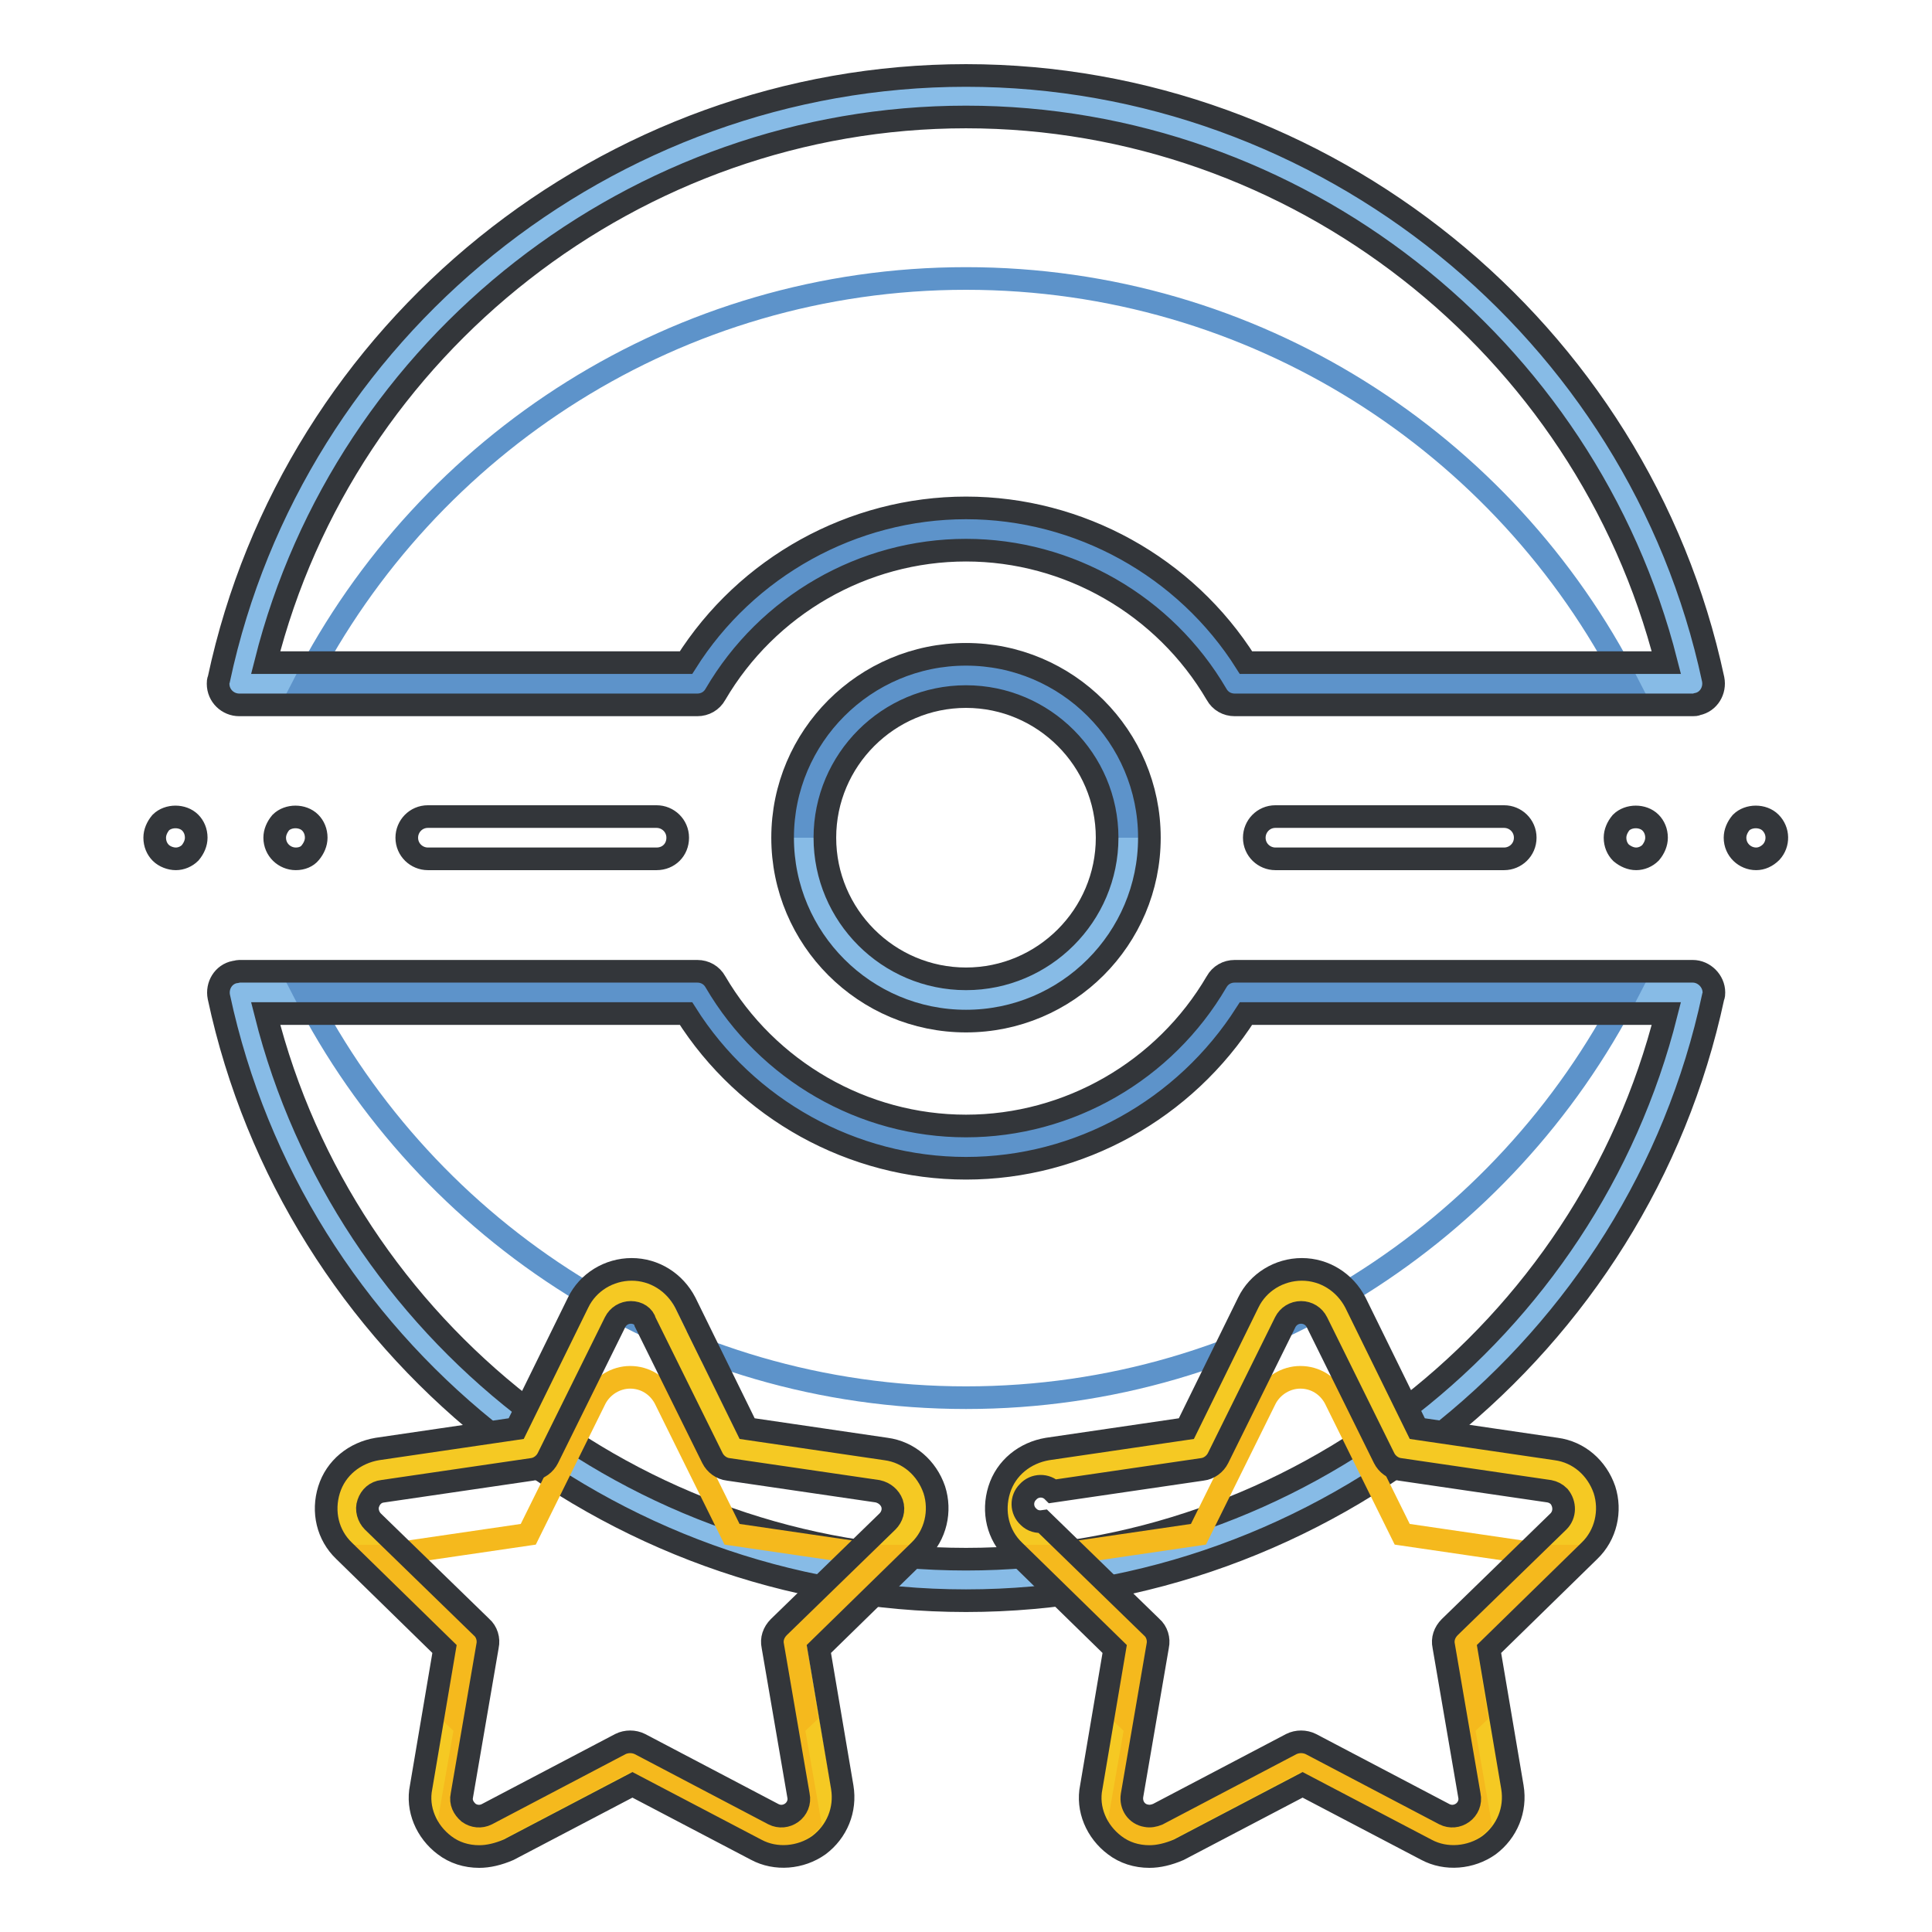 <?xml version="1.0" encoding="utf-8"?>
<!-- Svg Vector Icons : http://www.onlinewebfonts.com/icon -->
<!DOCTYPE svg PUBLIC "-//W3C//DTD SVG 1.1//EN" "http://www.w3.org/Graphics/SVG/1.1/DTD/svg11.dtd">
<svg version="1.1" xmlns="http://www.w3.org/2000/svg" xmlns:xlink="http://www.w3.org/1999/xlink" x="0px" y="0px" viewBox="0 0 256 256" enable-background="new 0 0 256 256" xml:space="preserve">
<g> <path stroke-width="3" fill-opacity="0" stroke="#87bbe6"  d="M163.6,131.5c-7.2,12.2-20.4,20.5-35.6,20.5c-15.2,0-28.4-8.3-35.6-20.5H31.7c9.5,44.4,49.1,77.8,96.3,77.8 c47.2,0,86.8-33.4,96.3-77.8H163.6z"/> <path stroke-width="3" fill-opacity="0" stroke="#5d93ca"  d="M128,152c-15.2,0-28.4-8.3-35.6-20.5H40.3c16.3,31.9,49.5,53.7,87.7,53.7c38.2,0,71.4-21.9,87.7-53.7h-52.1 C156.4,143.7,143.2,152,128,152z"/> <path stroke-width="3" fill-opacity="0" stroke="#33363a"  d="M128,212.1c-47.4,0-89.1-33.7-99-80c-0.3-1.5,0.6-3,2.1-3.3c0.2,0,0.4-0.1,0.6-0.1h60.7 c1,0,1.9,0.5,2.4,1.4c6.9,11.8,19.6,19.1,33.2,19.1c13.6,0,26.3-7.3,33.2-19.1c0.5-0.9,1.4-1.4,2.4-1.4h60.7c1.5,0,2.8,1.3,2.8,2.8 c0,0.2,0,0.4-0.1,0.6C217.1,178.4,175.4,212.1,128,212.1z M35.2,134.3c10.6,42.1,49.1,72.3,92.8,72.3c43.7,0,82.2-30.2,92.8-72.3 h-55.7c-8.1,12.7-22.1,20.5-37.1,20.5c-15,0-29.1-7.8-37.1-20.5H35.2z"/> <path stroke-width="3" fill-opacity="0" stroke="#87bbe6"  d="M92.4,90.6c7.1-12.2,20.4-20.5,35.6-20.5c15.2,0,28.4,8.3,35.6,20.5h60.7c-9.5-44.4-49.1-77.8-96.3-77.8 c-47.2,0-86.8,33.4-96.3,77.8H92.4z"/> <path stroke-width="3" fill-opacity="0" stroke="#5d93ca"  d="M128,70.1c15.2,0,28.4,8.3,35.6,20.5h52.1c-16.3-31.9-49.5-53.7-87.7-53.7c-38.2,0-71.4,21.9-87.7,53.7 h52.1C99.6,78.4,112.8,70.1,128,70.1z"/> <path stroke-width="3" fill-opacity="0" stroke="#33363a"  d="M224.3,93.4h-60.7c-1,0-1.9-0.5-2.4-1.4c-6.9-11.8-19.6-19.1-33.2-19.1c-13.6,0-26.3,7.3-33.2,19.1 c-0.5,0.9-1.4,1.4-2.4,1.4H31.7c-1.5,0-2.8-1.2-2.8-2.8c0-0.2,0-0.4,0.1-0.6c9.9-46.4,51.6-80,99-80c47.4,0,89.1,33.7,99,80 c0.3,1.5-0.6,3-2.1,3.3C224.7,93.4,224.5,93.4,224.3,93.4L224.3,93.4z M165.1,87.8h55.7c-10.7-42.1-49.1-72.3-92.8-72.3 c-43.7,0-82.2,30.2-92.8,72.3h55.7C98.9,75.1,113,67.3,128,67.3C143,67.3,157.1,75.1,165.1,87.8L165.1,87.8z"/> <path stroke-width="3" fill-opacity="0" stroke="#87bbe6"  d="M149.5,111c0,11.9-9.6,21.5-21.5,21.5c-11.9,0-21.5-9.6-21.5-21.5c0-11.9,9.6-21.5,21.5-21.5 C139.8,89.6,149.5,99.2,149.5,111z"/> <path stroke-width="3" fill-opacity="0" stroke="#5d93ca"  d="M106.5,111c0-11.9,9.6-21.5,21.5-21.5c11.9,0,21.5,9.6,21.5,21.5"/> <path stroke-width="3" fill-opacity="0" stroke="#33363a"  d="M128,135.3c-13.4,0-24.3-10.9-24.3-24.3s10.9-24.3,24.3-24.3c13.4,0,24.3,10.9,24.3,24.3 S141.4,135.3,128,135.3z M128,92.3c-10.3,0-18.7,8.4-18.7,18.7c0,10.3,8.4,18.7,18.7,18.7c10.3,0,18.7-8.4,18.7-18.7 C146.7,100.7,138.3,92.3,128,92.3z M87,113.8H56.7c-1.5,0-2.8-1.2-2.8-2.8c0-1.5,1.2-2.8,2.8-2.8c0,0,0,0,0,0H87 c1.5,0,2.8,1.2,2.8,2.8C89.8,112.6,88.6,113.8,87,113.8z M39.2,113.8c-1.5,0-2.8-1.2-2.8-2.8c0-0.7,0.3-1.4,0.8-2c1-1,2.9-1,3.9,0 c0.5,0.5,0.8,1.2,0.8,2c0,0.7-0.3,1.4-0.8,2C40.7,113.5,40,113.8,39.2,113.8z M23.3,113.8c-0.7,0-1.5-0.3-2-0.8 c-0.5-0.5-0.8-1.2-0.8-2c0-0.7,0.3-1.4,0.8-2c1-1,2.9-1,3.9,0c0.5,0.5,0.8,1.2,0.8,2c0,0.7-0.3,1.4-0.8,2 C24.7,113.5,24,113.8,23.3,113.8z M199.3,113.8h-30.3c-1.5,0-2.8-1.2-2.8-2.8c0-1.5,1.2-2.8,2.8-2.8c0,0,0,0,0,0h30.3 c1.5,0,2.8,1.2,2.8,2.8C202.1,112.6,200.8,113.8,199.3,113.8C199.3,113.8,199.3,113.8,199.3,113.8z M216.8,113.8 c-0.7,0-1.4-0.3-2-0.8c-0.5-0.5-0.8-1.2-0.8-2c0-0.7,0.3-1.4,0.8-2c1-1,2.9-1,3.9,0c0.5,0.5,0.8,1.2,0.8,2c0,0.7-0.3,1.4-0.8,2 C218.2,113.5,217.5,113.8,216.8,113.8z M232.7,113.8c-1.5,0-2.8-1.2-2.8-2.8c0-0.7,0.3-1.4,0.8-2c1-1,2.9-1,3.9,0 c1.1,1.1,1.1,2.8,0.1,3.9c0,0,0,0,0,0C234.1,113.5,233.4,113.8,232.7,113.8z"/> <path stroke-width="3" fill-opacity="0" stroke="#f5c923"  d="M121,198.3c-0.6-1.8-2.2-3.2-4.1-3.5L97,191.9l-8.9-18c-1.2-2.5-4.3-3.6-6.8-2.3c-1,0.5-1.8,1.3-2.3,2.3 l-8.9,18l-19.8,2.9c-2.8,0.4-4.7,3-4.3,5.8c0.2,1.1,0.7,2.1,1.5,2.9l14.4,14l-3.4,19.8c-0.5,2.8,1.4,5.4,4.2,5.9 c1.1,0.2,2.2,0,3.2-0.5l17.7-9.3l17.7,9.3c1.7,0.9,3.8,0.8,5.4-0.4c1.6-1.1,2.4-3.1,2-5l-3.4-19.8l14.4-14 C121.1,202.2,121.6,200.1,121,198.3L121,198.3z"/> <path stroke-width="3" fill-opacity="0" stroke="#f5b91d"  d="M105.3,217.5l11.6-11.3c0,0,0,0-0.1,0L97,203.3l-8.9-18c-0.9-1.7-2.6-2.8-4.6-2.8c-1.9,0-3.7,1.1-4.6,2.8 l-8.9,18l-19.8,2.9c0,0,0,0-0.1,0l11.6,11.3l-1.7,9.7l1.7,1.6l-2.2,12.6c0.2,0.3,0.5,0.5,0.8,0.7c1.6,1.1,3.6,1.3,5.4,0.4l17.7-9.3 l17.7,9.3c1.7,0.9,3.8,0.8,5.4-0.4c0.3-0.2,0.6-0.5,0.8-0.7l-2.2-12.6l1.7-1.6L105.3,217.5z"/> <path stroke-width="3" fill-opacity="0" stroke="#33363a"  d="M63.5,246c-1.7,0-3.3-0.5-4.6-1.5c-2.4-1.8-3.7-4.8-3.1-7.7l3.1-18.3l-13.3-13c-2.2-2.1-2.9-5.2-2-8.1 c0.9-2.9,3.4-4.9,6.4-5.4l18.4-2.7l8.2-16.7c1.3-2.7,4.1-4.4,7.1-4.4c3,0,5.7,1.7,7.1,4.4l8.2,16.7l18.4,2.7c3,0.4,5.4,2.5,6.4,5.4 c0.9,2.8,0.2,6-2,8.1l-13.3,13l3.1,18.3c0.5,3-0.7,5.9-3.1,7.7c-2.4,1.7-5.7,2-8.3,0.6l-16.4-8.6l-16.4,8.6 C66,245.7,64.7,246,63.5,246L63.5,246z M83.6,173.9c-0.9,0-1.7,0.5-2.1,1.3l-8.9,18c-0.4,0.8-1.2,1.4-2.1,1.5l-19.8,2.9 c-0.9,0.1-1.6,0.7-1.9,1.6c-0.3,0.8,0,1.8,0.6,2.4l14.4,14c0.7,0.6,1,1.6,0.8,2.5l-3.4,19.8c-0.2,0.9,0.2,1.7,0.9,2.3 c0.7,0.5,1.6,0.6,2.4,0.2l17.7-9.3c0.8-0.4,1.8-0.4,2.6,0l17.7,9.3c0.8,0.4,1.7,0.3,2.4-0.2c0.7-0.5,1.1-1.4,0.9-2.3l-3.4-19.8 c-0.2-0.9,0.1-1.8,0.8-2.5l14.4-14c0.6-0.6,0.9-1.5,0.6-2.4c-0.3-0.8-1-1.4-1.9-1.6l-19.8-2.9c-0.9-0.1-1.7-0.7-2.1-1.5l-8.9-18 C85.3,174.4,84.5,173.9,83.6,173.9L83.6,173.9z"/> <path stroke-width="3" fill-opacity="0" stroke="#f5c923"  d="M209.8,198.3c-0.6-1.8-2.2-3.2-4.1-3.5l-19.8-2.9l-8.9-18c-1.2-2.5-4.3-3.6-6.8-2.3c-1,0.5-1.8,1.3-2.3,2.3 l-8.9,18l-19.8,2.9c-1.9,0.3-3.5,1.6-4.1,3.5c-0.6,1.8-0.1,3.9,1.3,5.2l14.4,14l-3.4,19.8c-0.3,1.9,0.5,3.8,2,5 c1.6,1.1,3.6,1.3,5.4,0.4l17.7-9.3l17.7,9.3c1.7,0.9,3.8,0.8,5.4-0.4c1.6-1.1,2.4-3.1,2-5l-3.4-19.8l14.4-14 C209.9,202.2,210.4,200.1,209.8,198.3L209.8,198.3z"/> <path stroke-width="3" fill-opacity="0" stroke="#f5b91d"  d="M194.1,217.5l11.6-11.3c0,0,0,0-0.1,0l-19.8-2.9l-8.9-18c-0.9-1.7-2.6-2.8-4.6-2.8c-1.9,0-3.7,1.1-4.6,2.8 l-8.9,18l-19.8,2.9c0,0,0,0-0.1,0l11.6,11.3l-1.7,9.7l1.7,1.6l-2.2,12.6c0.2,0.3,0.5,0.5,0.8,0.7c1.6,1.1,3.7,1.3,5.4,0.4l17.7-9.3 l17.7,9.3c1.7,0.9,3.8,0.8,5.4-0.4c0.3-0.2,0.6-0.5,0.8-0.7l-2.2-12.6l1.7-1.6L194.1,217.5L194.1,217.5z"/> <path stroke-width="3" fill-opacity="0" stroke="#33363a"  d="M152.3,246c-1.7,0-3.3-0.5-4.6-1.5c-2.4-1.8-3.7-4.8-3.1-7.7l3.1-18.3l-13.3-13c-2.2-2.1-2.9-5.2-2-8.1 c0.9-2.9,3.4-4.9,6.4-5.4l18.4-2.7l8.2-16.7c1.3-2.7,4.1-4.4,7.1-4.4c3,0,5.7,1.7,7.1,4.4l8.2,16.7l18.4,2.7c3,0.4,5.4,2.5,6.4,5.4 v0c0.9,2.8,0.2,6-2,8.1l-13.3,13l3.1,18.3c0.5,3-0.7,5.9-3.1,7.7c-2.4,1.7-5.7,2-8.3,0.6l-16.4-8.6l-16.4,8.6 C154.8,245.7,153.5,246,152.3,246L152.3,246z M172.4,173.9c-0.9,0-1.7,0.5-2.1,1.3l-8.9,18c-0.4,0.8-1.2,1.4-2.1,1.5l-19.8,2.9 c-0.9-0.9-2.4-0.9-3.3,0.1c-0.9,0.9-0.9,2.4,0.1,3.3c0.5,0.5,1.2,0.7,1.9,0.6l14.4,14c0.7,0.6,1,1.6,0.8,2.5l-3.4,19.8 c-0.2,1.3,0.6,2.5,1.9,2.7c0.5,0.1,1,0,1.5-0.2l17.7-9.3c0.8-0.4,1.8-0.4,2.6,0l17.7,9.3c0.8,0.4,1.7,0.3,2.4-0.2 c0.7-0.5,1.1-1.4,0.9-2.3l-3.4-19.8c-0.2-0.9,0.1-1.8,0.8-2.5l14.4-14c0.9-0.9,0.9-2.3,0.1-3.3c-0.4-0.4-0.8-0.6-1.3-0.7l-19.8-2.9 c-0.9-0.1-1.7-0.7-2.1-1.5l-8.9-18C174.1,174.4,173.3,173.9,172.4,173.9L172.4,173.9z"/></g>
</svg>